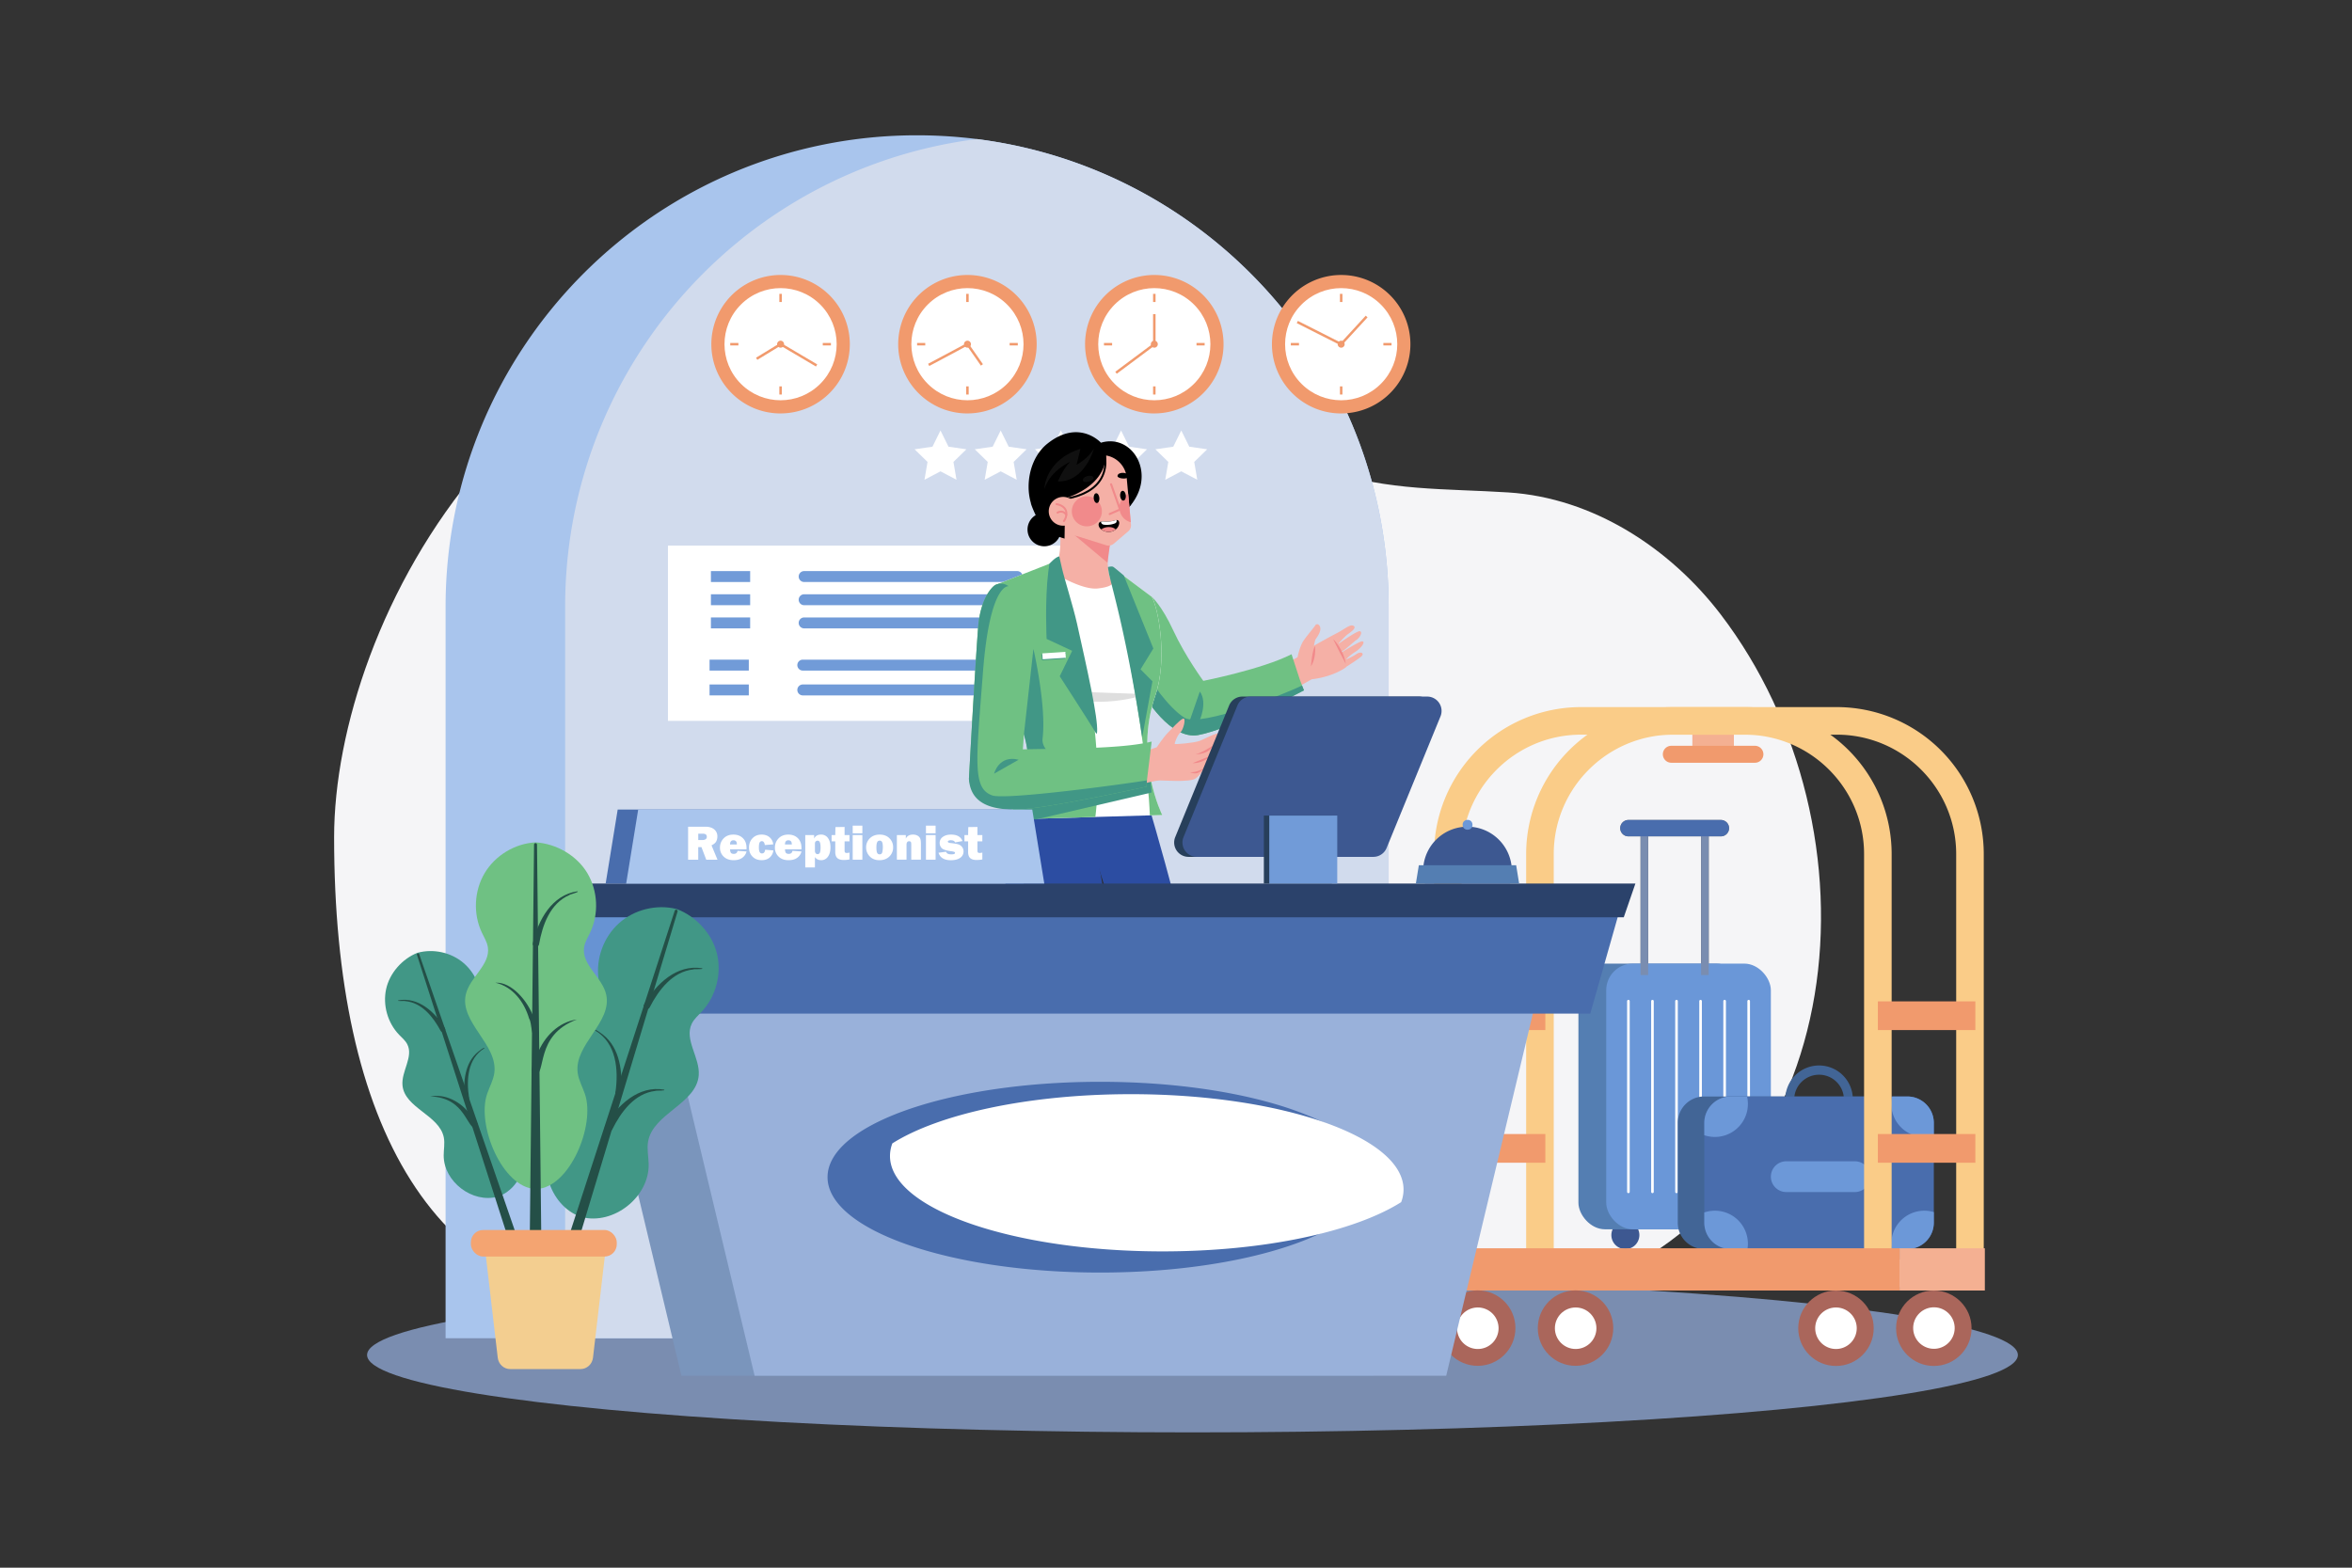 <svg xmlns="http://www.w3.org/2000/svg" viewBox="0 0 4680 3120"><rect x="0" y="0" width="4680" height="3120" fill="#333333" stroke="none"/><defs><style>.cls-1,.cls-9{fill:#fff;}.cls-1{opacity:0;}.cls-2{fill:#f5f5f7;}.cls-3{fill:#7a8db0;}.cls-4{fill:#525252;}.cls-5{fill:#737373;}.cls-6{fill:#3d5891;}.cls-7{fill:#547eb2;}.cls-8{fill:#6a97d8;}.cls-10{fill:#496dad;}.cls-11{fill:#426596;}.cls-12{fill:#6c98d8;}.cls-13{fill:none;}.cls-14{fill:#f4b092;}.cls-15{fill:#f19a6d;}.cls-16{fill:#facc88;}.cls-17{fill:#aa665b;}.cls-18{fill:#a9c5ed;}.cls-19{fill:#d1dbed;}.cls-20{fill:#719bd8;}.cls-21{fill:#6c6c6c;}.cls-22{fill:#999;}.cls-23{fill:#c9c9c9;}.cls-24{fill:#e0e0e0;}.cls-25{fill:#b2b2b2;}.cls-26{fill:#2c4da2;}.cls-27{fill:#2d2d2d;}.cls-28{fill:#f5b0a6;}.cls-29{fill:#6fc183;}.cls-30{fill:#419786;}.cls-31{fill:#dedede;}.cls-32{fill:#f18a8b;}.cls-33{opacity:0.22;}.cls-34{fill:#414141;}.cls-35{opacity:0.25;}.cls-36{fill:#7a95bc;}.cls-37{fill:#99b1da;}.cls-38{fill:#6793d3;}.cls-39{fill:#2b426b;}.cls-40{fill:#273f5b;}.cls-41{fill:#244f47;}.cls-42{fill:#f3ce90;}.cls-43{fill:#f4a471;}</style></defs><title>10</title><g id="_10" data-name="10"><rect id="_10-2" data-name="10" class="cls-1" width="4680" height="3120"/><path class="cls-2" d="M3001.36,980.05c-122.75-7.88-241.86-2.65-360.08-44.38-87.47-30.87-163.73-81.61-236.48-138.17-163.28-126.94-313.07-227-526.65-242-840.78-59-1213.32,686.19-1213.33,1110.71,0,570.95,197.51,939.41,629,933.95,440.63-5.58,1096.15,17.19,1542.55,19.24,101.83.47,204-15.09,299.89-49.85,556.82-201.88,612.82-921.22,287.39-1347C3322.78,1090.67,3169.84,990.87,3001.36,980.05Z"/><ellipse class="cls-3" cx="2372.79" cy="2696.67" rx="1642.39" ry="154.06"/><rect class="cls-4" x="3384.9" y="1648.21" width="15.08" height="292.35"/><rect class="cls-4" x="3264.41" y="1648.21" width="15.08" height="292.35"/><path class="cls-5" d="M3424.2,1631.93h-184a16.27,16.27,0,0,0-16.27,16.28h0a16.27,16.27,0,0,0,16.27,16.28h184a16.28,16.28,0,0,0,16.28-16.28h0A16.28,16.28,0,0,0,3424.2,1631.93Z"/><path class="cls-6" d="M3431.56,2430.21a27.85,27.85,0,1,0,27.85,27.85A27.85,27.85,0,0,0,3431.56,2430.21Z"/><path class="cls-6" d="M3234.15,2430.21a27.85,27.85,0,1,0,27.86,27.85A27.85,27.85,0,0,0,3234.15,2430.21Z"/><rect class="cls-7" x="3140.74" y="1917.77" width="327.59" height="528.79" rx="52.93"/><rect class="cls-8" x="3196.06" y="1917.77" width="327.59" height="528.79" rx="52.93"/><path class="cls-9" d="M3479.53,1989.9a2.59,2.59,0,0,0-2.59,2.59v379.34a2.59,2.59,0,1,0,5.17,0V1992.49A2.59,2.59,0,0,0,3479.53,1989.9Z"/><path class="cls-9" d="M3431.66,1989.9a2.58,2.58,0,0,0-2.58,2.59v379.34a2.58,2.58,0,1,0,5.16,0V1992.49A2.58,2.58,0,0,0,3431.66,1989.9Z"/><path class="cls-9" d="M3383.79,1989.9a2.59,2.59,0,0,0-2.58,2.59v379.34a2.59,2.59,0,1,0,5.17,0V1992.49A2.59,2.59,0,0,0,3383.79,1989.9Z"/><path class="cls-9" d="M3335.93,1989.9a2.59,2.59,0,0,0-2.59,2.59v379.34a2.59,2.59,0,1,0,5.17,0V1992.49A2.59,2.59,0,0,0,3335.93,1989.9Z"/><path class="cls-9" d="M3288.06,1989.9a2.59,2.59,0,0,0-2.59,2.59v379.34a2.59,2.59,0,1,0,5.17,0V1992.49A2.58,2.58,0,0,0,3288.06,1989.9Z"/><path class="cls-9" d="M3240.19,1989.9a2.58,2.58,0,0,0-2.58,2.59v379.34a2.59,2.59,0,1,0,5.17,0V1992.49A2.59,2.59,0,0,0,3240.19,1989.9Z"/><rect class="cls-3" x="3384.9" y="1648.21" width="15.08" height="292.35"/><rect class="cls-3" x="3264.41" y="1648.21" width="15.08" height="292.35"/><path class="cls-10" d="M3424.2,1631.93h-184a16.27,16.27,0,0,0-16.27,16.28h0a16.27,16.27,0,0,0,16.27,16.28h184a16.28,16.28,0,0,0,16.28-16.28h0A16.28,16.28,0,0,0,3424.2,1631.93Z"/><path class="cls-11" d="M3619.56,2120.47a67.26,67.26,0,0,0-67.19,67.19h17.72a49.48,49.48,0,0,1,98.95,0h17.71A67.26,67.26,0,0,0,3619.56,2120.47Z"/><path class="cls-11" d="M3390.91,2182.21h351.74a52.48,52.48,0,0,1,52.48,52.48v198.73a52.49,52.49,0,0,1-52.49,52.49H3390.91a52.48,52.48,0,0,1-52.48-52.48V2234.69a52.49,52.49,0,0,1,52.49-52.49Z"/><path class="cls-10" d="M3795.43,2182.21H3443.69a52.63,52.63,0,0,0-52.48,52.48v198.73a52.63,52.63,0,0,0,52.48,52.49h351.74a52.63,52.63,0,0,0,52.48-52.49V2234.69A52.63,52.63,0,0,0,3795.43,2182.21Z"/><path class="cls-12" d="M3795.43,2182.21h-30.38a66.33,66.33,0,0,0-1.71,14.95,65.67,65.67,0,0,0,84.57,62.82v-25.29A52.63,52.63,0,0,0,3795.43,2182.21Z"/><path class="cls-12" d="M3443.69,2182.21a52.63,52.63,0,0,0-52.48,52.48v24.59a65.67,65.67,0,0,0,86.76-62.12,66.33,66.33,0,0,0-1.71-14.95Z"/><path class="cls-12" d="M3763.34,2475.13a66,66,0,0,0,.89,10.78h31.2a52.63,52.63,0,0,0,52.48-52.49v-21.1a65.64,65.64,0,0,0-84.57,62.81Z"/><path class="cls-12" d="M3412.36,2409.53a65.19,65.19,0,0,0-21.15,3.49v20.4a52.63,52.63,0,0,0,52.48,52.49h33.39a65.61,65.61,0,0,0-64.72-76.38Z"/><path class="cls-13" d="M3443.69,2182.21h351.74a52.48,52.48,0,0,1,52.48,52.48v198.73a52.49,52.49,0,0,1-52.49,52.49H3443.69a52.49,52.49,0,0,1-52.49-52.49V2234.69a52.49,52.49,0,0,1,52.49-52.49Z"/><path class="cls-10" d="M3684.83,2320.28H3548.32a30.62,30.62,0,0,0,0,61.23h136.51a30.62,30.62,0,0,0,0-61.23Z"/><path class="cls-12" d="M3690.81,2311.19H3554.29a30.61,30.61,0,0,0,0,61.22h136.52a30.61,30.61,0,1,0,0-61.22Z"/><rect class="cls-14" x="3367.47" y="1444.74" width="82.62" height="47.42"/><path class="cls-15" d="M3491.93,1484.26H3325.62a16.88,16.88,0,0,0-16.88,16.88h0a16.87,16.87,0,0,0,16.88,16.88h166.31a16.88,16.88,0,0,0,16.89-16.88h0A16.89,16.89,0,0,0,3491.93,1484.26Z"/><path class="cls-16" d="M3471.46,1407.25H3146a292.53,292.53,0,0,0-292.53,292.54v861.53H3764V1699.79a292.55,292.55,0,0,0-292.54-292.54Zm237.67,1099.2H2908.35V1699.79c0-131,106.61-237.67,237.66-237.67h325.45c131.05,0,237.67,106.62,237.67,237.67Z"/><path class="cls-16" d="M3654.74,1407.25H3329.29a292.53,292.53,0,0,0-292.54,292.54v861.53h910.52V1699.79a292.53,292.53,0,0,0-292.53-292.54Zm237.66,1099.2H3091.62V1699.79c0-131,106.62-237.67,237.67-237.67h325.45c131.05,0,237.66,106.62,237.66,237.67Z"/><rect class="cls-15" x="2837.8" y="2484.31" width="941.86" height="84.06"/><rect class="cls-14" x="3779.67" y="2484.31" width="169.77" height="84.06"/><rect class="cls-15" x="3736.56" y="1992.91" width="193.98" height="57.12"/><rect class="cls-15" x="3736.56" y="2256.93" width="193.98" height="57.12"/><rect class="cls-15" x="2880.91" y="1992.91" width="193.98" height="57.12"/><rect class="cls-15" x="2880.91" y="2256.93" width="193.98" height="57.12"/><circle class="cls-17" cx="3847.92" cy="2643.45" r="75.08"/><circle class="cls-9" cx="3847.92" cy="2643.44" r="41.31" transform="translate(-177.71 279.42) rotate(-4.07)"/><circle class="cls-17" cx="3653.22" cy="2643.45" r="75.08"/><path class="cls-9" d="M3653.22,2602.14a41.31,41.31,0,1,0,41.31,41.3A41.35,41.35,0,0,0,3653.22,2602.14Z"/><circle class="cls-17" cx="3135.23" cy="2643.45" r="75.08" transform="translate(195.72 5502.94) rotate(-84.35)"/><circle class="cls-9" cx="3135.23" cy="2643.44" r="41.31"/><circle class="cls-17" cx="2940.54" cy="2643.45" r="75.08" transform="translate(20.21 5309.2) rotate(-84.35)"/><path class="cls-9" d="M2940.54,2602.14a41.31,41.31,0,1,0,41.31,41.3A41.35,41.35,0,0,0,2940.54,2602.14Z"/><path class="cls-18" d="M2003.45,286.26q-29.51-5.68-59.65-9.51a945.23,945.23,0,0,0-119-7.48A935.59,935.59,0,0,0,1459.62,343c-336.76,142.44-573,475.89-573,864.53v1455.8H2763.12V1207.54C2763.12,750.43,2436.24,369.66,2003.45,286.26Z"/><path class="cls-19" d="M2003.45,286.26q-29.51-5.68-59.65-9.51A932.2,932.2,0,0,0,1697.57,343C1360.8,485.45,1124.5,818.9,1124.5,1207.54v1455.8H2763.12V1207.54C2763.12,750.43,2436.24,369.66,2003.45,286.26Z"/><polygon class="cls-9" points="2350.49 856.73 2334.55 889.01 2298.93 894.19 2324.71 919.32 2318.62 954.8 2350.49 938.05 2382.35 954.8 2376.27 919.32 2402.05 894.19 2366.42 889.01 2350.49 856.73"/><polygon class="cls-9" points="2246.64 889.01 2230.71 856.73 2214.78 889.01 2179.15 894.19 2204.93 919.32 2198.84 954.8 2230.71 938.05 2262.57 954.8 2256.49 919.32 2282.27 894.19 2246.64 889.01"/><polygon class="cls-9" points="2110.93 856.73 2095 889.01 2059.37 894.19 2085.15 919.32 2079.07 954.8 2110.93 938.05 2142.8 954.8 2136.71 919.32 2162.49 894.19 2126.87 889.01 2110.93 856.73"/><polygon class="cls-9" points="2007.09 889.01 1991.16 856.73 1975.22 889.01 1939.6 894.19 1965.38 919.32 1959.29 954.8 1991.16 938.05 2023.02 954.8 2016.94 919.32 2042.71 894.19 2007.09 889.01"/><polygon class="cls-9" points="1887.31 889.01 1871.38 856.73 1855.45 889.01 1819.82 894.19 1845.6 919.32 1839.52 954.8 1871.38 938.05 1903.24 954.8 1897.16 919.32 1922.94 894.19 1887.31 889.01"/><rect class="cls-9" x="1329.07" y="1085.86" width="788.93" height="348.83"/><path class="cls-20" d="M2024.33,1136.58H1599.77a10.87,10.87,0,0,0,0,21.73h424.56a10.87,10.87,0,0,0,0-21.73Z"/><rect class="cls-20" x="1414.58" y="1136.58" width="78.08" height="21.73"/><path class="cls-20" d="M2024.33,1182.72H1599.77a10.87,10.87,0,0,0,0,21.73h424.56a10.87,10.87,0,0,0,0-21.73Z"/><rect class="cls-20" x="1414.58" y="1182.72" width="78.08" height="21.73"/><path class="cls-20" d="M2024.33,1228.86H1599.77a10.87,10.87,0,0,0,0,21.73h424.56a10.87,10.87,0,0,0,0-21.73Z"/><rect class="cls-20" x="1414.58" y="1228.86" width="78.08" height="21.73"/><path class="cls-20" d="M2021.63,1312.85H1597.07a10.87,10.87,0,0,0,0,21.73h424.56a10.87,10.87,0,1,0,0-21.73Z"/><rect class="cls-20" x="1411.88" y="1312.85" width="78.08" height="21.73"/><path class="cls-20" d="M2021.63,1362.24H1597.07a10.87,10.87,0,0,0,0,21.73h424.56a10.87,10.87,0,1,0,0-21.73Z"/><rect class="cls-20" x="1411.88" y="1362.24" width="78.08" height="21.73"/><path class="cls-15" d="M2668.67,547.25a137.83,137.83,0,0,0-133.9,170.22l0,0c.09.38.19.76.29,1.14l.33,1.31c.17.64.34,1.28.52,1.91.11.42.22.83.34,1.24l.6,2c.11.37.22.74.34,1.1q.38,1.22.78,2.4c.07.23.14.46.22.69q.52,1.53,1.08,3.06c.08.22.16.44.25.66.29.79.59,1.57.89,2.36l.43,1c.26.65.52,1.29.79,1.93.16.39.33.78.5,1.17l.78,1.78c.18.41.37.81.55,1.21.26.58.53,1.15.8,1.71.19.41.39.82.59,1.22.27.56.55,1.12.83,1.67s.41.81.62,1.21c.28.55.58,1.1.87,1.66l.63,1.17.94,1.67.63,1.11c.34.59.68,1.16,1,1.74l.6,1c.4.66.82,1.31,1.23,2,.15.24.3.48.46.72.57.9,1.16,1.8,1.76,2.68l.15.23c.55.8,1.1,1.59,1.66,2.38l.6.83c.42.59.84,1.17,1.27,1.74l.73,1q.59.78,1.2,1.56l.79,1,1.19,1.48.84,1c.4.48.8,1,1.21,1.43l.87,1c.41.47.82.94,1.24,1.4l.88,1,1.3,1.4.87.91c.46.49.93,1,1.4,1.43l.82.84c.52.52,1.06,1,1.59,1.55l.68.66c1.54,1.47,3.11,2.89,4.71,4.29l.67.56c.58.5,1.16,1,1.75,1.49l.89.72,1.58,1.27,1,.77,1.53,1.18,1,.77.87.64,0,0A138.19,138.19,0,0,0,2615.05,812h0a137.29,137.29,0,0,0,50.06,10.78c1.19,0,2.37,0,3.56,0a137.76,137.76,0,0,0,0-275.52Z"/><circle class="cls-9" cx="2668.67" cy="685.01" r="111.6" transform="translate(297.26 2087.67) rotate(-45)"/><rect class="cls-15" x="2666.2" y="584.84" width="4.94" height="16.22"/><rect class="cls-15" x="2666.2" y="768.97" width="4.94" height="16.22"/><rect class="cls-15" x="2568.49" y="682.54" width="16.22" height="4.94"/><rect class="cls-15" x="2752.63" y="682.54" width="16.22" height="4.94"/><polygon class="cls-15" points="2668.12 681.96 2582.49 638.65 2580.26 643.06 2669.22 688.06 2721.16 631.62 2717.52 628.27 2668.12 681.96"/><path class="cls-15" d="M2668.67,678.08a6.93,6.93,0,1,0,6.93,6.93A6.94,6.94,0,0,0,2668.67,678.08Zm0,8.93a2,2,0,1,1,2-2A2,2,0,0,1,2668.67,687Z"/><path class="cls-15" d="M2296.85,547.25a137.83,137.83,0,0,0-133.91,170.22v0c.09.38.19.76.28,1.14s.22.88.34,1.31c.16.64.34,1.28.51,1.91.12.42.23.83.35,1.24.19.68.4,1.35.6,2l.33,1.1c.25.81.52,1.61.78,2.4.08.23.15.46.22.69q.52,1.53,1.08,3.06l.25.66c.3.79.59,1.57.9,2.36.14.35.28.7.43,1,.25.65.51,1.29.78,1.93l.51,1.17c.25.6.51,1.19.78,1.78.18.41.36.81.55,1.21.26.58.53,1.15.8,1.71.19.41.39.82.59,1.22.27.56.55,1.12.83,1.67s.4.81.61,1.21l.88,1.66.63,1.17.93,1.67c.21.37.42.74.64,1.11.33.59.68,1.16,1,1.74l.6,1,1.24,2,.45.72c.58.9,1.17,1.8,1.76,2.68l.16.23c.54.8,1.09,1.59,1.65,2.38.2.28.4.56.61.83q.61.88,1.26,1.74c.24.32.49.64.73,1l1.2,1.56.8,1c.39.5.79,1,1.19,1.48l.84,1c.4.48.8,1,1.21,1.43s.57.67.86,1l1.24,1.4.88,1c.43.47.87.93,1.31,1.4l.86.91c.47.49.93,1,1.4,1.43l.83.84c.52.52,1,1,1.59,1.55l.68.66c1.53,1.47,3.1,2.89,4.71,4.29l.66.56,1.76,1.49.88.72,1.59,1.27,1,.77,1.54,1.18,1,.77c.3.21.58.43.87.64v0A137.83,137.83,0,0,0,2243.22,812h0a137.35,137.35,0,0,0,50.07,10.78c1.18,0,2.37,0,3.56,0a137.76,137.76,0,1,0,0-275.52Z"/><circle class="cls-9" cx="2296.85" cy="685.01" r="111.6" transform="translate(188.35 1824.75) rotate(-45)"/><rect class="cls-15" x="2294.38" y="584.84" width="4.94" height="16.22"/><rect class="cls-15" x="2294.38" y="768.97" width="4.94" height="16.22"/><rect class="cls-15" x="2196.67" y="682.54" width="16.22" height="4.94"/><rect class="cls-15" x="2380.8" y="682.54" width="16.22" height="4.94"/><polygon class="cls-15" points="2294.38 683.77 2219.19 739.87 2222.15 743.82 2299.32 686.25 2299.32 625.11 2294.38 625.11 2294.38 683.77"/><path class="cls-15" d="M2296.85,678.08a6.93,6.93,0,1,0,6.93,6.93A6.94,6.94,0,0,0,2296.85,678.08Zm0,8.93a2,2,0,1,1,2-2A2,2,0,0,1,2296.85,687Z"/><path class="cls-15" d="M1925,547.25a137.83,137.83,0,0,0-133.9,170.22l0,0c.09.38.19.76.29,1.14l.33,1.31c.17.64.34,1.28.52,1.91.11.42.23.83.34,1.24.2.68.4,1.35.61,2,.11.37.21.74.33,1.1q.38,1.22.78,2.4c.07.23.14.46.22.69q.52,1.53,1.08,3.06l.25.66c.29.79.59,1.57.89,2.36l.43,1c.26.65.52,1.29.79,1.93.16.39.33.78.5,1.17l.78,1.78c.18.41.37.81.55,1.21.27.58.53,1.15.8,1.71.2.41.39.82.59,1.22.27.56.55,1.12.83,1.67l.62,1.21c.28.55.58,1.1.87,1.66l.63,1.17.94,1.67.63,1.11c.34.59.68,1.16,1,1.74l.6,1c.4.66.82,1.31,1.23,2,.15.24.3.48.46.72.57.9,1.16,1.8,1.76,2.68l.15.23c.55.8,1.1,1.59,1.66,2.38l.6.83c.42.59.84,1.17,1.27,1.74l.73,1c.4.52.79,1,1.2,1.56l.79,1,1.19,1.48.84,1,1.21,1.43.87,1c.41.47.82.94,1.24,1.4l.88,1,1.3,1.4.87.91c.46.49.93,1,1.4,1.43l.82.84,1.59,1.55.68.66c1.54,1.47,3.11,2.89,4.71,4.29l.67.56,1.76,1.49.88.72c.53.42,1.05.85,1.59,1.27l1,.77,1.53,1.18,1,.77.87.64,0,0A138.19,138.19,0,0,0,1871.4,812h0a137.3,137.3,0,0,0,50.07,10.78c1.18,0,2.36,0,3.55,0a137.76,137.76,0,1,0,0-275.52Z"/><circle class="cls-9" cx="1925.02" cy="685.01" r="111.6" transform="translate(79.45 1561.83) rotate(-45)"/><rect class="cls-15" x="1922.55" y="584.84" width="4.94" height="16.22"/><rect class="cls-15" x="1922.55" y="768.97" width="4.94" height="16.22"/><rect class="cls-15" x="1824.85" y="682.54" width="16.22" height="4.94"/><rect class="cls-15" x="2008.98" y="682.54" width="16.22" height="4.94"/><polygon class="cls-15" points="1846.72 724.05 1849.05 728.41 1924.25 688.22 1951.79 727.65 1955.84 724.82 1925.79 681.8 1846.72 724.05"/><path class="cls-15" d="M1925,678.08A6.93,6.93,0,1,0,1932,685,6.94,6.94,0,0,0,1925,678.08Zm0,8.93a2,2,0,1,1,2-2A2,2,0,0,1,1925,687Z"/><path class="cls-15" d="M1553.2,547.25a137.87,137.87,0,0,0-133.91,170.22v0c.09.38.19.76.29,1.14s.21.88.33,1.31c.17.64.34,1.28.52,1.91.11.42.22.83.34,1.24.19.68.4,1.35.6,2l.33,1.1c.25.81.52,1.61.78,2.4.08.23.15.46.23.69.34,1,.7,2,1.07,3.06.09.22.17.44.25.66.3.79.59,1.57.9,2.36l.43,1,.78,1.93.51,1.17c.25.6.51,1.19.78,1.78.18.41.36.81.55,1.21.26.58.53,1.15.8,1.71.19.41.39.82.59,1.22.27.56.55,1.12.83,1.67s.41.81.61,1.21l.88,1.66.63,1.17.93,1.67c.21.37.42.74.64,1.11.34.59.68,1.16,1,1.74.2.34.39.67.6,1,.4.66.81,1.31,1.23,2l.45.72c.58.9,1.17,1.8,1.76,2.68l.16.23c.54.8,1.09,1.59,1.65,2.38l.61.83,1.26,1.74c.24.32.49.64.73,1l1.2,1.56.8,1c.39.5.79,1,1.19,1.48l.84,1c.4.48.8,1,1.21,1.43s.57.67.86,1,.83.94,1.25,1.4l.88,1,1.3,1.4c.29.3.57.61.87.91.46.49.92,1,1.39,1.43l.83.84c.52.52,1,1,1.59,1.55l.68.66c1.54,1.47,3.11,2.89,4.71,4.29l.67.56c.58.5,1.16,1,1.75,1.49l.89.72,1.58,1.27,1,.77,1.54,1.18,1,.77c.29.21.57.43.87.64l0,0A138.11,138.11,0,0,0,1499.57,812h0a137.39,137.39,0,0,0,50.07,10.78c1.18,0,2.37,0,3.56,0a137.76,137.76,0,0,0,0-275.52Z"/><circle class="cls-9" cx="1553.2" cy="685.01" r="111.6" transform="translate(-29.46 1298.91) rotate(-45)"/><rect class="cls-15" x="1550.73" y="584.84" width="4.94" height="16.22"/><rect class="cls-15" x="1550.73" y="768.97" width="4.94" height="16.22"/><rect class="cls-15" x="1453.02" y="682.54" width="16.22" height="4.94"/><rect class="cls-15" x="1637.15" y="682.54" width="16.22" height="4.94"/><polygon class="cls-15" points="1504.35 711.92 1506.92 716.14 1553.22 687.89 1623.61 729.44 1626.12 725.19 1553.17 682.13 1504.35 711.92"/><path class="cls-15" d="M1553.2,678.08a6.93,6.93,0,1,0,6.93,6.93A6.94,6.94,0,0,0,1553.2,678.08Zm0,8.93a2,2,0,1,1,2-2A2,2,0,0,1,1553.2,687Z"/><polygon class="cls-21" points="2166.22 2615.09 2163.89 2635.87 2356.69 2631.25 2352.23 2614.69 2166.22 2615.09"/><path class="cls-22" d="M2240.86,2524.23c2.94-28.14,10.72-70.53,10.72-70.53l-64.76-6.69s-3.54,44.1-6,78.66c-1.66,23.3-11.4,81.13-14.6,89.43,0,0,58.19,2.84,111.21,3.05,30.79.1,57.06-.21,72-3-17.71-5.25-34-12.35-51.36-20.11C2253.46,2575.08,2237.07,2560.51,2240.86,2524.23Z"/><path class="cls-23" d="M2180.83,2525.65l60-1.44c2.94-28.13,10.71-70.53,10.71-70.53l-64.75-6.69S2183.29,2491.09,2180.83,2525.65Z"/><path class="cls-24" d="M2266.11,2520.56c-3.35.68-6.19,2.89-8.6,5.21a79.69,79.69,0,0,0-7.35,8.23,77.77,77.77,0,0,0-6.1,9,48.51,48.51,0,0,0-2.59,5.08c-.21.49-.36,1-.52,1.49a101.7,101.7,0,0,0-11-18.55,76.68,76.68,0,0,0-7.57-8.93c-2.49-2.43-5.57-4.32-9.14-4.39a8.2,8.2,0,0,0-7.7,4.64,11.44,11.44,0,0,0,.34,9.6c3,6.54,9.13,12,14.92,16a53.92,53.92,0,0,0,9.26,5.19,37.21,37.21,0,0,0,8.36,2.88c-1.57.71-3.13,1.45-4.67,2.24-2.48,1.28-4.91,2.66-7.26,4.15-1.27.8-3.41,2.55-1.76,4.12,1.36,1.3,3.1,0,4.33-.8a93.92,93.92,0,0,1,14.74-7.87,2,2,0,0,0,1.31-2.36,1.41,1.41,0,0,0-.19-.34c0-.07,0-.13,0-.19a79.78,79.78,0,0,0,18.92-10.34,77.84,77.84,0,0,0,7.95-6.9c2.33-2.32,4.73-5.12,5.18-8.5C2277.75,2523.21,2271.57,2519.45,2266.11,2520.56Zm-34.86,29.18a50.84,50.84,0,0,1-8.89-4.73c-5.11-3.41-10.29-8.11-13.33-13.52-1.53-2.72-2.33-6.43-.22-9.09s6.31-1.86,8.88-.17c2.74,1.81,4.89,4.53,7,7,2.23,2.71,4.32,5.54,6.27,8.46a115.58,115.58,0,0,1,8.06,14.37C2236.42,2551.3,2233.75,2550.76,2231.25,2549.74Zm40.2-16.62c-3.89,4.43-9.09,8-14.06,11.16a76.91,76.91,0,0,1-14.53,7.09c.49-.8,1-1.6,1.42-2.42.85-1.59,1.68-3.19,2.59-4.75a77.06,77.06,0,0,1,5.78-8.65,68.29,68.29,0,0,1,5.95-6.77c2.15-2.12,4.55-4.24,7.53-5.06,2.3-.63,5.18-.24,6.83,1.65C2275.11,2527.84,2273.26,2531.07,2271.45,2533.12Z"/><path class="cls-24" d="M2249.7,2564.08c-3.48,2.15-7,4.27-10.43,6.48l-5.09,3.26c-.87.56-1.78,1.08-2.61,1.7a3,3,0,0,0-1.49,2.45,1.15,1.15,0,0,0,.87,1.07c1.89.71,4-1.32,5.44-2.31l4.86-3.25c3.36-2.23,6.66-4.56,10-6.85C2252.78,2565.55,2251.33,2563.07,2249.7,2564.08Z"/><path class="cls-24" d="M2259.17,2573.75a110.29,110.29,0,0,0-11.8,9.1c-3.41,2.86-6.84,5.69-10.19,8.63-.95.84-3.35,3.39-1.27,4.41,1.92,1,4-1.49,5.25-2.58,3.31-2.83,6.57-5.76,9.77-8.71a109.5,109.5,0,0,0,9.48-9.3C2261.12,2574.46,2260.16,2573.13,2259.17,2573.75Z"/><path class="cls-24" d="M2272.28,2582.92q-4,3.91-7.86,7.93l-6.91,7.2a3.68,3.68,0,0,0-1.43,2.57,1.75,1.75,0,0,0,1.13,1.73c1.88.6,3.08-1.31,4.11-2.54,4.28-5,8.55-10.08,12.69-15.24A1.2,1.2,0,0,0,2272.28,2582.92Z"/><path class="cls-25" d="M2281,2612.06a65.79,65.79,0,0,0-3.55,6.09c28.59,5.5,60.16,3.2,74.79-3.46a445.24,445.24,0,0,1-54.14-19.64A61.27,61.27,0,0,0,2281,2612.06Z"/><path class="cls-9" d="M2196.17,2560.23c-13.72-2.14-19.09,15.53-9,23.73a14,14,0,0,0,14.31,1.88C2214.42,2579.84,2208.49,2562.15,2196.17,2560.23Z"/><polygon class="cls-21" points="2079.8 2619.42 2078.34 2640.28 2270.78 2627.62 2265.63 2611.26 2079.8 2619.42"/><path class="cls-22" d="M2150.58,2525.53c1.77-28.24,7.77-70.92,7.77-70.92l-65-4s-1.69,44.21-2.71,78.84c-.69,23.35-8,81.53-10.86,90,0,0,58.26.41,111.25-1.59,30.75-1.19,57-2.59,71.81-6-17.91-4.51-34.52-10.92-52.15-17.95C2165.29,2575.8,2148.31,2561.94,2150.58,2525.53Z"/><path class="cls-23" d="M2090.66,2529.45l59.93-3.94c1.77-28.23,7.76-70.92,7.76-70.92l-65-4S2091.68,2494.82,2090.66,2529.45Z"/><path class="cls-24" d="M2175.65,2520.81c-3.32.82-6.06,3.14-8.36,5.56a81.41,81.41,0,0,0-12.72,17.81,48.5,48.5,0,0,0-2.38,5.19c-.19.5-.32,1-.46,1.51a100.82,100.82,0,0,0-11.81-18.07,76,76,0,0,0-7.92-8.61c-2.6-2.32-5.75-4.08-9.33-4a8.2,8.2,0,0,0-7.5,5,11.46,11.46,0,0,0,.75,9.58c3.25,6.41,9.62,11.58,15.57,15.38a54.12,54.12,0,0,0,9.48,4.81,37.54,37.54,0,0,0,8.47,2.53c-1.55.77-3.08,1.57-4.58,2.43-2.42,1.37-4.79,2.85-7.08,4.44-1.23.85-3.3,2.7-1.58,4.2,1.41,1.23,3.09-.13,4.29-1a93.82,93.82,0,0,1,14.4-8.49,2,2,0,0,0,1.2-2.41,1.61,1.61,0,0,0-.2-.33,1.28,1.28,0,0,0,0-.19,79.54,79.54,0,0,0,18.47-11.12,75.89,75.89,0,0,0,7.66-7.23c2.23-2.41,4.52-5.31,4.82-8.7C2187.4,2523,2181.06,2519.47,2175.65,2520.81ZM2142,2551.42a50.78,50.78,0,0,1-9.07-4.36c-5.25-3.19-10.63-7.68-13.88-12.95-1.65-2.66-2.61-6.33-.61-9.08s6.23-2.11,8.87-.53c2.81,1.69,5.08,4.31,7.25,6.73a102.09,102.09,0,0,1,6.62,8.19,114.55,114.55,0,0,1,8.65,14C2147.28,2552.76,2144.59,2552.33,2142,2551.42Zm39.48-18.29c-3.71,4.59-8.75,8.42-13.58,11.74a77.79,77.79,0,0,1-14.22,7.69c.44-.82.9-1.64,1.31-2.48.79-1.62,1.55-3.25,2.39-4.85a76.63,76.63,0,0,1,5.41-8.89,68,68,0,0,1,5.67-7c2.06-2.22,4.37-4.44,7.31-5.38,2.28-.73,5.17-.46,6.89,1.36C2185,2527.7,2183.24,2531,2181.52,2533.13Z"/><path class="cls-24" d="M2161.08,2565c-3.39,2.29-6.8,4.55-10.15,6.9l-4.95,3.47c-.85.59-1.74,1.16-2.54,1.81a3,3,0,0,0-1.39,2.51,1.16,1.16,0,0,0,.91,1c1.93.63,3.9-1.48,5.34-2.53l4.73-3.45c3.26-2.37,6.46-4.84,9.68-7.27C2164.22,2566.31,2162.67,2563.9,2161.08,2565Z"/><path class="cls-24" d="M2170.94,2574.24a109.78,109.78,0,0,0-11.41,9.58c-3.29,3-6.6,6-9.81,9-.92.88-3.21,3.53-1.09,4.46,1.95.87,3.9-1.65,5.14-2.8,3.19-3,6.32-6,9.39-9.1a109.47,109.47,0,0,0,9.09-9.69C2172.92,2574.87,2171.91,2573.58,2170.94,2574.24Z"/><path class="cls-24" d="M2184.42,2582.85c-2.54,2.73-5.05,5.47-7.51,8.26q-3.32,3.73-6.61,7.48a3.66,3.66,0,0,0-1.32,2.63,1.73,1.73,0,0,0,1.19,1.67c1.91.53,3-1.43,4-2.7,4.06-5.22,8.13-10.43,12.05-15.76A1.2,1.2,0,0,0,2184.42,2582.85Z"/><path class="cls-25" d="M2194.33,2611.61a62.62,62.62,0,0,0-3.28,6.23c28.79,4.3,60.23.68,74.57-6.57a446.69,446.69,0,0,1-54.91-17.37A61.2,61.2,0,0,0,2194.33,2611.61Z"/><path class="cls-9" d="M2107.43,2563.36c-13.79-1.57-18.42,16.32-8,24.08a13.93,13.93,0,0,0,14.38,1.28C2126.49,2582.19,2119.83,2564.77,2107.43,2563.36Z"/><path class="cls-26" d="M2201.49,1607.55l-30.88-4-61.17-7.91,89.06,454.93s-93.77,418.22-94,420.8c-.14,1.49,51.66,11.27,95.42,19.25,32,5.84,59.67,10.72,59.67,10.72s116.33-410.74,128.16-462.44-106.27-450.38-106.27-450.38Z"/><path class="cls-27" d="M2137.92,1662l60.58,388.55s-93.77,418.22-94,420.8c-.14,1.49,69.7,14.86,113.46,22.84l66.68-455.87-108.48-343.1Z"/><path class="cls-26" d="M2145.1,1579.42l-92.35,9c-46.12,87.06-72.14,205.51-41.06,319.44,21.11,77.4,48.73,215.14,48.73,215.14s9.12,262.13,2.33,367.49l153.34-3.41s4.35-7.36,2.43-73.35c-4.11-141.89,6.22-381.3,6.22-381.3S2206,1710.2,2145.1,1579.42Z"/><path d="M2077.92,1020.47a33.37,33.37,0,1,0,33.37,33.36A33.36,33.36,0,0,0,2077.92,1020.47Z"/><path class="cls-28" d="M2696.15,1297.7c14.27-9,22-22.32,13.31-21.22-4.91.63-28.94,15.13-39.58,21.66l-.39-1.15c10.73-6.19,23.17-19.3,29.41-23.29,7-4.45,13-16.07,7-17.43-5.12-1.15-33.54,18.76-41.86,24.69l-.26-.77s12.2-13.65,17.72-17.72,18.88-12.78,11.91-16.85-17.43,6.39-34,14.82c-14.81,7.53-45,24.69-45,24.69s2-9.59,2.9-11.91,9-11.33,9.88-20.34-6.68-13.65-10.17-8.13-13.65,16.85-22.36,29-12.78,34.27-12.78,34.27l-9.88,5.52c-7.26,23,7.26,55.77,7.26,55.77l30.79-17.43c43.28-4.93,69.33-24,69.33-25.17,0,0,26.14-16.46,30.59-21.49s-1.93-9.69-11.61-3.1c-6.6,4.48-15,8.24-20.58,10.74A93.51,93.51,0,0,1,2696.15,1297.7Z"/><path class="cls-29" d="M2569.93,1302.06c-58.5,29.89-175.6,53-175.6,53s-36.22-49.43-59.63-100.1-42.88-67.13-42.88-67.13l-32.49,167.19s1.61,3.21,4.59,8.55c15.17,27.18,65.85,109.08,120.16,99.33,65-11.7,210.54-89,210.54-89l-8.29-21.43Z"/><path class="cls-30" d="M2356.73,1428.35c-35-22.36-70.05-78.81-70.05-78.81l-22.76,14.07c15.17,27.18,65.85,109.08,120.16,99.33,65-11.7,210.54-89,210.54-89l-3.89-9.53C2562.79,1378.23,2388.84,1448.87,2356.73,1428.35Z"/><path class="cls-9" d="M2298.76,1384.51c25.19-73.46,6-174.57-6.94-196.64l-67.94-50.76-.51-.38-123.68-13.94-10.61-1.2-1,.41-104.38,40.94-3.24,1.26a1,1,0,0,0-.06.17c-.52,2-5.4,19.82-7.82,47.49-3.94,45.07-1.31,116,37.25,186.1q5.91,10.79,10.65,20.76a292,292,0,0,1,16.9,43.08c20.49,68.92-5.46,97.29-5.46,97.29l-21.77,70.39-.45,1.44,169.85-5,108.42-3.18,24.67-.71S2256.06,1509,2298.76,1384.51Z"/><path class="cls-31" d="M2281.82,1381.66,2096,1374.85C2173.82,1419.61,2281.82,1381.66,2281.82,1381.66Z"/><path class="cls-29" d="M2089.08,1121.59l-1,.41-104.38,40.94-3.24,1.26a1,1,0,0,0-.06.17c-.52,2-5.4,19.82-7.82,47.49-3.94,45.07-1.31,116,37.25,186.1q5.91,10.79,10.65,20.76a292,292,0,0,1,16.9,43.08c20.49,68.92-5.46,97.29-5.46,97.29l-21.77,70.39-.45,1.44,169.85-5c6.78-53.43,17.51-229.38-79.84-503.16Z"/><path class="cls-29" d="M2298.76,1384.51c25.19-73.46,6-174.57-6.94-196.64l-67.94-50.76c-5.62,4.24-9.53,7.31-9.53,7.31s67.35,313,73.6,478.35l24.67-.71S2256.06,1509,2298.76,1384.51Z"/><path class="cls-28" d="M2204.21,1122a114.87,114.87,0,0,1,3.93-36.51c.27-1,.56-2.14.88-3.21,0,0-101-66.66-100.17-59.49.78,6.74.41,17.47.78,28.37.89,27.91,1.84,58.74-13,88.74,0,0,55.29,34.64,87.37,31.3s30.31-12.43,30.31-12.43S2206.3,1156.15,2204.21,1122Z"/><path class="cls-30" d="M2074.57,1469.22c7.8-65.18-18.27-177.79-18.27-177.79l-35.84,127.29a290.41,290.41,0,0,1,16.9,43.08c20.49,68.92-5.46,97.29-5.46,97.29l-21.78,70.4,51.81,1.25,229.63-53.53-2-22.36S2066.81,1534.42,2074.57,1469.22Z"/><path class="cls-32" d="M2653,1272c1.09,4.38,24.81,49.26,24.81,49.26C2673.79,1292.39,2653,1272,2653,1272Z"/><path class="cls-32" d="M2616.51,1286.19c-5.47,7.3-8,39.77-8,39.77,10.22-14.23,8.4-38.31,8.4-38.31Z"/><path class="cls-30" d="M2367.68,1433.23l19,1.46s16.79-36.49.73-58.38Z"/><path class="cls-28" d="M2427,1459.5c-7-1.78-29,10.69-39.56,14.85s-50.12,7.72-50.12,5.94,5.28-17.22,11.43-22.57,12.31-30.87,4.84-27.31S2332,1450,2324.74,1457.3c-10.26,10.29-23,29.89-23,29.89l-25.15,8.54c-5.28,10.09,2.19,62.93,2.19,62.93s18.9-4.75,26.82-5.34,62.48,4.24,73.47-4.07,19.27-22.06,19.27-22.06c11.87-6.53,12.75-25.53,12.75-25.53,6.16-10.09,4.4-19,4.4-19C2430.91,1473.16,2434,1461.29,2427,1459.5Z"/><path class="cls-32" d="M2413.17,1484.06s-22.14,14.6-34.3,17.27C2378.87,1501.33,2406.6,1501.33,2413.17,1484.06Z"/><path class="cls-32" d="M2392.73,1515c10.95-4.37,15.08-10.46,15.08-10.46l-35,14.36A51.75,51.75,0,0,0,2392.73,1515Z"/><path class="cls-32" d="M2367.92,1536.85s8,3.89,14.6,1.7,13.62-10,13.62-10a60.67,60.67,0,0,1-14.84,6.56A41.83,41.83,0,0,1,2367.92,1536.85Z"/><path class="cls-29" d="M2037.36,1461.8l18.94-170.37a81.21,81.21,0,0,0-2.22-29.89c-7-26.3-23.41-78.31-47.2-94.86-.7-.47-1.37-.9-2-1.31-6.54-3.91-13.57-5.11-21.16-2.43-1.08.41-2.19.88-3.3,1.43-.58.3-1.17.62-1.75,1,0,0-6.63,4.64-14,17.07a0,0,0,0,0,0,0c-7.62,12.9-16,34.18-18.48,67.37C1939.75,1335.3,1928,1549,1928,1550v0c2.6,27.29,37.68,62.37,96.15,61.06s257.32-45.47,257.32-45.47l.67-12.55,9.46-77.19c-60.74,15.44-189.47,13.68-256.29,15.52Z"/><path class="cls-30" d="M1978,1539.76l48.89-27.72C1987.5,1501.82,1978,1539.76,1978,1539.76Z"/><path class="cls-30" d="M1974.37,1583.05c-39.89-14.1-32.11-67.13-18.48-245.18s51-171.19,51-171.19c-.7-.47-1.37-.9-2-1.31-6.54-3.91-13.57-5.11-21.16-2.43-1.08.41-2.19.88-3.3,1.43-.58.3-1.17.62-1.75,1,0,0-6.63,4.64-14,17.07a0,0,0,0,0,0,0c-7.62,12.9-16,34.18-18.48,67.37C1939.75,1335.3,1928,1549,1928,1550v0c2.63,45.21,37.68,62.37,96.15,61.06s257.32-45.47,257.32-45.47l.67-12.55C2239.05,1560.25,2001.27,1592.56,1974.37,1583.05Z"/><rect class="cls-30" x="2072.98" y="1300.73" width="46.07" height="11.73" transform="translate(-80.96 139.87) rotate(-3.75)"/><rect class="cls-9" x="2074.27" y="1298.93" width="46.07" height="11.73" transform="translate(-80.81 139.9) rotate(-3.75)"/><path class="cls-30" d="M2113,1130.55c-2.14-9.5-3.71-16.47-4.55-20.17l-.68-3.07c-7.45.9-19.66,14.68-19.66,14.68l-2.15,15.36c-7.2,58.09-3.41,134.22-3.41,134.22l50.84,23.68-24.72,50.6s61.31,95,66.55,104.16c6.09,10.61,7.38,13,7.82,6.68,2-28.44-19.47-123.51-40-215.66C2135.51,1207.25,2117.28,1149.8,2113,1130.55Z"/><polygon class="cls-30" points="2233.23 1138.06 2236.18 1145.35 2236.18 1145.35 2233.23 1138.06"/><path class="cls-30" d="M2236.18,1145.35s-18.52-15.82-21.33-17.34-10.27.5-10.27.5.26,1.5.46,3.12,1,7.33,1.37,9.21c2.69,12.1,7.72,30.3,17.36,70.28,13.27,55,30.95,139,49,256.1a.54.54,0,0,0,0,.19L2293.16,1356l-23.72-23.9,25.49-41.5Z"/><path d="M2190.65,881.1s-43.47-48.2-106.34,1.69c-25.22,20-37.6,53.74-37.6,85.79a114.7,114.7,0,0,0,4.56,32.52l0,0c-.87,1.28,15.4,42.63,27.4,50.26,88.09,70.18,167.91-42,167.91-42C2303.51,945.18,2254.2,861.94,2190.65,881.1Z"/><path d="M2189.82,917.67l-3,106.92s56.37,17.61,72.52-40.67C2274.1,930.86,2236,896.55,2189.82,917.67Z"/><path class="cls-28" d="M2198.66,1022.2l-79.47-9.31-1.56,95.77s16.41,21,43.61,21c32.77,0,40-8.24,40-8.24l-1.44-64.72Z"/><polygon class="cls-32" points="2203.66 1119.91 2208.71 1083.05 2138.34 1065.22 2203.66 1119.91"/><path class="cls-28" d="M2250,1039.33l-5.13-56.13-3-32.59A49.37,49.37,0,0,0,2188.31,906l-70.82,6.5,12.82,140.36a15.65,15.65,0,0,0,10.87,13.46l60,18.86a15.69,15.69,0,0,0,14.78-3l29-24.72a15.6,15.6,0,0,0,5.46-13.28Z"/><path class="cls-32" d="M2227.45,1010.38a29.84,29.84,0,0,0,22.59,28.95l-5.13-56.13A29.79,29.79,0,0,0,2227.45,1010.38Z"/><path class="cls-32" d="M2212.79,963.2a2,2,0,1,0-3.86,1.37l17.12,48.28-18.79,8.3a2.05,2.05,0,0,0,1.66,3.75l20.53-9.07a2.05,2.05,0,0,0,1.1-2.56Z"/><path d="M2193.61,894.24c.11.3,11.06,30.14-4,56.83-11.35,20-34.21,33.32-68,39.48l.7,3.84c35-6.38,58.75-20.32,70.68-41.44,16-28.3,4.76-58.81,4.28-60.09Z"/><path d="M2095.66,900.35l14,94.08s88.06-18.62,91.23-88.65l-6.24-18.17Z"/><path class="cls-28" d="M2112.87,989.08A28.65,28.65,0,1,0,2144,1015,28.65,28.65,0,0,0,2112.87,989.08Z"/><path class="cls-32" d="M2102.56,1001.45a1.92,1.92,0,0,0-.52,3.81c.81.11,19.94,3,17.79,19.11a23.26,23.26,0,0,1-4.32,11.42,1.92,1.92,0,0,0,.33,2.69,1.88,1.88,0,0,0,1.18.41,1.92,1.92,0,0,0,1.52-.74,27,27,0,0,0,5.1-13.27C2125.76,1008.92,2110.78,1002.58,2102.56,1001.45Z"/><path class="cls-32" d="M2103.22,1018.7a1.92,1.92,0,0,0,2.1,3.22c.36-.23,8.72-5.54,14.81,3.76a1.93,1.93,0,0,0,1.61.87,1.87,1.87,0,0,0,1.05-.32,1.93,1.93,0,0,0,.55-2.66C2116.81,1013.6,2107.33,1016,2103.22,1018.7Z"/><path d="M2223.58,947.08c-.63,5.6,19.73,7.63,21.6,1.86C2248.13,939.79,2224.63,937.78,2223.58,947.08Z"/><g class="cls-33"><path class="cls-34" d="M2155.51,957.63c3.21,5.15,22.47-1.74,20.51-7C2172.76,941.84,2150.43,949.46,2155.51,957.63Z"/></g><path class="cls-32" d="M2162.62,987.73a29.89,29.89,0,1,0,29.88,29.88A29.88,29.88,0,0,0,2162.62,987.73Z"/><path d="M2181,981.65c-3.13.29-5.26,4.87-4.77,10.23s3.42,9.49,6.54,9.2,5.26-4.87,4.77-10.23S2184.12,981.37,2181,981.65Z"/><path d="M2233.61,976.84c-3.12.29-5.26,4.87-4.77,10.24s3.43,9.48,6.55,9.19,5.26-4.86,4.77-10.23S2236.74,976.56,2233.61,976.84Z"/><path d="M2223.57,1035.14a6.53,6.53,0,0,0-2-.17,22.93,22.93,0,0,0-3.7.9,53.44,53.44,0,0,1-20.4,2.1,19.4,19.4,0,0,0-6.71.22,5.67,5.67,0,0,0-4.15,3.11c-1.5,3.42-.07,7.26,2.33,10.16a17.89,17.89,0,0,0,2.2,2.15,24,24,0,0,0,20.5,4.37,22.12,22.12,0,0,0,8.44-4.24,18.34,18.34,0,0,0,6.91-12C2227.23,1039.13,2226.39,1036,2223.57,1035.14Z"/><path class="cls-9" d="M2217.85,1035.87a53.44,53.44,0,0,1-20.4,2.1,19.4,19.4,0,0,0-6.71.22,7.22,7.22,0,0,0,2.07,4.49,8.54,8.54,0,0,0,5.09,1.71,44.89,44.89,0,0,0,19.5-2.35,7.19,7.19,0,0,0,3.86-2.57,5.77,5.77,0,0,0,.29-4.5A22.93,22.93,0,0,0,2217.85,1035.87Z"/><path class="cls-32" d="M2191.12,1053.61a24,24,0,0,0,20.5,4.37,22.12,22.12,0,0,0,8.44-4.24c-2.87-3-7.4-4.41-11.7-4.68A26.73,26.73,0,0,0,2191.12,1053.61Z"/><g class="cls-35"><path class="cls-34" d="M2142.08,925l7.67-31.5c-70.41,21.72-71.83,79.81-71.83,79.81,12.52-37.84,51.63-54.2,51.63-54.2-14.47,13.94-24.55,39-24.55,39,54.05,1.25,71.68-65.35,71.68-65.35C2163.85,914.4,2142.08,925,2142.08,925Z"/></g><polygon class="cls-36" points="1355.91 2737.93 2732.05 2737.93 2920.02 1952.42 2920.02 1947.74 1166.81 1947.74 1355.91 2737.93"/><polygon class="cls-37" points="1501.53 2737.93 2877.67 2737.93 3065.65 1952.42 3065.65 1947.74 1312.44 1947.74 1501.53 2737.93"/><path class="cls-10" d="M2189.05,2153c-275.23,0-502.55,71.7-537.69,164.67a70.49,70.49,0,0,0-4.72,25.14c0,104.82,242.85,189.82,542.41,189.82,204.32,0,382.25-39.55,474.74-98,43.09-27.21,67.64-58.52,67.64-91.86C2731.43,2238,2488.59,2153,2189.05,2153Z"/><path class="cls-9" d="M2250.34,2177.62c-204.32,0-382.25,39.54-474.74,97.93a70.65,70.65,0,0,0-4.71,25.14c0,104.82,242.84,189.81,542.41,189.81,204.32,0,382.24-39.54,474.73-98a70.23,70.23,0,0,0,4.72-25.1C2792.75,2262.59,2549.9,2177.62,2250.34,2177.62Z"/><polygon class="cls-10" points="1067.69 2017.27 3164.34 2017.27 3228.36 1792 1003.67 1792 1067.69 2017.27"/><polygon class="cls-38" points="1003.67 1792 1067.69 2017.27 1329.08 2017.27 1275.02 1792 1003.67 1792"/><polygon class="cls-39" points="1001.07 1825.58 3230.96 1825.58 3254.14 1758.42 967.73 1758.42 1001.07 1825.58"/><polygon class="cls-10" points="1229.08 1611.14 1205.13 1758.42 2037.09 1758.42 2013.15 1611.14 1229.08 1611.14"/><polygon class="cls-18" points="1269.89 1611.14 1245.95 1758.42 2077.91 1758.42 2053.97 1611.14 1269.89 1611.14"/><path class="cls-9" d="M1425.1,1674.63a21.08,21.08,0,0,0,2.31-10,17.51,17.51,0,0,0-6.28-14q-6.29-5.31-17.64-5.32h-34.3v65.68h20.16v-25.12h6.35l9.6,25.12h22.35l-11.89-28.63Q1422.8,1679,1425.1,1674.63Zm-21-4.45a10.59,10.59,0,0,1-6.11,1.59h-8.61v-12.56h9.28q7.75,0,7.75,6.3A5.31,5.31,0,0,1,1404.07,1670.18Z"/><path class="cls-9" d="M1459.26,1661q-12.12,0-19.39,7.55a25.74,25.74,0,0,0-7.27,18.53,23.73,23.73,0,0,0,7.37,17.73q7.35,7.14,19.72,7.14,11.11,0,17.64-5.07a21.2,21.2,0,0,0,8.11-12.3l-17.9-1.2q-1.11,6-7.37,6-4.32,0-5.87-2.23c-1-1.49-1.57-3.78-1.63-6.86h32.77c0-1.19,0-2.12,0-2.79q0-12.27-7.24-19.39T1459.26,1661Zm-6.64,19.68q0-8.37,6.81-8.38a7.09,7.09,0,0,1,4.82,1.71q1.93,1.71,2,6.67Z"/><path class="cls-9" d="M1516.37,1698.47a5,5,0,0,1-4.93-2.89c-.94-1.92-1.42-4.89-1.42-8.9,0-4.65.48-7.91,1.42-9.79a4.72,4.72,0,0,1,4.5-2.81q4.82,0,5.87,7.74l16.79-1.39a21,21,0,0,0-7.12-13.93q-6.21-5.52-16.07-5.51-11.12,0-18.07,7.29t-6.95,18.55q0,11,7,18.06t18.21,7q10,0,16.05-5.39a21.94,21.94,0,0,0,7.19-14l-16.36-1.4Q1521.52,1698.48,1516.37,1698.47Z"/><path class="cls-9" d="M1568.58,1661q-12.12,0-19.39,7.55a25.74,25.74,0,0,0-7.27,18.53,23.73,23.73,0,0,0,7.37,17.73q7.35,7.14,19.72,7.14,11.12,0,17.64-5.07a21.2,21.2,0,0,0,8.11-12.3l-17.9-1.2q-1.11,6-7.37,6-4.32,0-5.87-2.23c-1-1.49-1.57-3.78-1.63-6.86h32.77c0-1.19,0-2.12,0-2.79q0-12.27-7.24-19.39T1568.58,1661Zm-6.64,19.68q0-8.37,6.81-8.38a7.09,7.09,0,0,1,4.82,1.71q1.93,1.71,2,6.67Z"/><path class="cls-9" d="M1633.78,1661q-10.11,0-13.81,7.94V1662h-17.66v64.38h19.2v-20.69q4.27,6.25,12.46,6.25a15.83,15.83,0,0,0,13.4-6.93q5.07-6.93,5.08-18.67t-5-18.54A16,16,0,0,0,1633.78,1661Zm-2.31,35.72a4.75,4.75,0,0,1-4.77,3.2,4.62,4.62,0,0,1-3.7-1.8,7.77,7.77,0,0,1-1.49-5.08v-14c0-2.11.58-3.64,1.75-4.57a5.69,5.69,0,0,1,3.54-1.39,4.78,4.78,0,0,1,4.48,3.1q1.48,3.11,1.49,10.75C1632.77,1691.3,1632.33,1694.58,1631.47,1696.71Z"/><path class="cls-9" d="M1680.55,1645.78l-18.24.29L1662,1662h-7.31v12.46H1662v15.45l0,5.72q0,8.32,4.16,12.13t13,3.8a58.18,58.18,0,0,0,11.17-1.11v-13.66a22.74,22.74,0,0,1-5.49.81,6.46,6.46,0,0,1-2.89-.69c-.93-.47-1.39-1.94-1.39-4.41v-18h9.77V1662h-9.77Z"/><rect class="cls-9" x="1696.72" y="1662" width="19.2" height="48.94"/><rect class="cls-9" x="1696.72" y="1643.19" width="19.2" height="15.2"/><path class="cls-9" d="M1750.37,1661q-12,0-19.47,7.31a24.52,24.52,0,0,0-7.48,18.29,25,25,0,0,0,7.17,17.77q7.17,7.59,19.34,7.58t19.75-7.34a24.65,24.65,0,0,0,7.44-18.3,24.33,24.33,0,0,0-7.34-18.09Q1762.45,1661,1750.37,1661Zm5.31,34.67q-1,4.63-5.46,4.64a5.17,5.17,0,0,1-4.76-2.72q-1.59-2.71-1.59-11.14,0-7.17,1.54-10.3a5.1,5.1,0,0,1,4.86-3.12,5,5,0,0,1,5,3q1.39,3,1.4,9.91A46.45,46.45,0,0,1,1755.68,1695.66Z"/><path class="cls-9" d="M1825.5,1663a18.37,18.37,0,0,0-9-2q-10.15,0-14.1,7.94V1662h-17.8v48.93h19.19v-29.4q0-7.3,5.25-7.31a4.25,4.25,0,0,1,3,1.06c.78.7,1.18,2.32,1.18,4.86v30.79h19.2v-31.32q0-8-1.59-11.29A12.32,12.32,0,0,0,1825.5,1663Z"/><rect class="cls-9" x="1842.46" y="1662" width="19.2" height="48.94"/><rect class="cls-9" x="1842.46" y="1643.19" width="19.2" height="15.2"/><path class="cls-9" d="M1906.89,1680.41q-4.28-1.41-16.31-2.73-4.62-.53-4.62-2.93c0-.55.5-1.1,1.51-1.66a9.81,9.81,0,0,1,4.6-.84q6.5,0,8.51,4.33l14.54-2.75q-4.92-12.84-22.71-12.84-10.15,0-16.41,4.64a14.45,14.45,0,0,0-6.26,12.15,14.84,14.84,0,0,0,3.71,9.79q3.71,4.41,18.62,6.47a29.15,29.15,0,0,1,6.83,1.42,2.16,2.16,0,0,1,1.44,2q0,2.89-7.45,2.89-9,0-10.3-5.29l-15.16,2.06q4.72,14.88,24.59,14.87,11.79,0,18.5-4.72a14.78,14.78,0,0,0,6.71-12.75,13.7,13.7,0,0,0-3-9A15.56,15.56,0,0,0,1906.89,1680.41Z"/><path class="cls-9" d="M1944.9,1645.78l-18.24.29-.28,15.93h-7.32v12.46h7.32v15.45l-.05,5.72q0,8.32,4.16,12.13t13,3.8a58.18,58.18,0,0,0,11.17-1.11v-13.66a22.74,22.74,0,0,1-5.49.81,6.42,6.42,0,0,1-2.88-.69c-.93-.47-1.4-1.94-1.4-4.41v-18h9.77V1662h-9.77Z"/><path class="cls-40" d="M2823.33,1386.3H2472.14a28.59,28.59,0,0,0-26.45,17.76l-107.21,261.85a28.59,28.59,0,0,0,26.45,39.42h351.18a28.59,28.59,0,0,0,26.46-17.76l107.21-261.85A28.59,28.59,0,0,0,2823.33,1386.3Z"/><path class="cls-6" d="M2839.83,1386.3H2488.64a28.59,28.59,0,0,0-26.45,17.76L2355,1665.91a28.59,28.59,0,0,0,26.45,39.42h351.19a28.59,28.59,0,0,0,26.45-17.76l107.21-261.85A28.59,28.59,0,0,0,2839.83,1386.3Z"/><path class="cls-6" d="M2671,1614.66H2503.74a6.34,6.34,0,1,0,0,12.68H2671a6.34,6.34,0,1,0,0-12.68Z"/><rect class="cls-40" x="2514.82" y="1623.19" width="135.27" height="135.27"/><rect class="cls-20" x="2525.6" y="1623.19" width="135.27" height="135.27"/><path class="cls-6" d="M2920,1645.25a88.3,88.3,0,0,0-87.54,76.8,90.6,90.6,0,0,0-.74,11.48,88.19,88.19,0,0,0,3.56,24.89h169.44a88.19,88.19,0,0,0,3.56-24.89,90.6,90.6,0,0,0-.74-11.48A88.3,88.3,0,0,0,2920,1645.25Z"/><polygon class="cls-7" points="2823.2 1722.05 2817.29 1758.42 3022.76 1758.42 3016.85 1722.05 2823.2 1722.05"/><circle class="cls-12" cx="2920.02" cy="1641.76" r="9.82" transform="translate(-109.04 211.13) rotate(-4.07)"/><path class="cls-30" d="M1346.7,1809.2v0l-.15,0-.15-.06v0c-39.75-10-84.18.88-114.72,28.23s-46.36,70.54-40.62,111.23c1.47,10.43,4.26,20.93,2.7,31.35-5.22,35-52.12,46.08-70,76.6-28.73,49.13,31.5,114.21,7.54,165.84-6.31,13.62-17.77,24.06-26.58,36.21-38.44,53.09-12,139.89,49.44,162.59l3.25,1c63.45,16.42,134.63-39.83,133.33-105.36-.3-15-3.76-30.11-1.18-44.9,9.77-56.08,96.36-75.18,100.79-131.92,2.74-35.25-29.43-71.13-13.78-102.83,4.66-9.44,12.94-16.48,20.09-24.2,27.93-30.16,39.59-74.55,30.08-114.54S1385.08,1823.62,1346.7,1809.2Z"/><path class="cls-41" d="M1346.25,1810.51a3,3,0,0,0-3.65,1.9l-249.07,766.14a11.7,11.7,0,0,0,22.25,7.24l.07-.24,232.37-771.38A2.93,2.93,0,0,0,1346.25,1810.51Z"/><path class="cls-41" d="M1321.39,2168.58c-50.94-8.74-92.17,30.56-116.65,70.91-5.89,9.06,9,17.6,13.8,7.84,17.32-34.67,44.09-71.2,85.35-76.18C1306,2169.88,1325.72,2171.56,1321.39,2168.58Z"/><path class="cls-41" d="M1397,1927c-50.75-8.12-91.32,31.31-115.2,71.74-4.51,7.11,7.07,13.77,10.9,6.19,17.84-34.64,45.25-71.06,86.79-75.56C1381.62,1928.11,1401.44,1930,1397,1927Z"/><path class="cls-41" d="M1199.92,2059.27c-1.84-1.31-17.36-13.38-15.66-8.29,42.36,24.72,46.68,78.51,40.41,122.5-1.09,7.49,10.79,9.06,11.61,1.47C1238.51,2134.3,1234.34,2086.28,1199.92,2059.27Z"/><path class="cls-30" d="M1008.4,2222.07c-19.85-40.75,27.15-93.47,3.54-132.17-14.66-24-52.17-32.19-56.85-60-1.4-8.27.67-16.67,1.68-25,4-32.49-9.21-66.59-34-88S862.5,1887.61,831,1896.2v0l-.12,0-.12,0v0c-30.35,12-55.49,40.34-62.45,72.24s3,67.16,25.65,90.76c5.82,6,12.51,11.52,16.37,19,12.93,25-12.16,54.07-9.45,82.09,4.37,45.12,73.61,59,82.22,103.55,2.27,11.74-.25,23.82-.27,35.78-.06,52.2,57.46,95.93,107.74,81.91l2.58-.86c48.62-19,68.35-88.5,36.94-130.2C1022.91,2241,1013.63,2232.82,1008.4,2222.07Z"/><path class="cls-41" d="M834.07,1898.77a2.35,2.35,0,0,0-4.45,1.49l196.52,610.79a1.39,1.39,0,0,0,.06.19,9.32,9.32,0,0,0,17.61-6.09Z"/><path class="cls-41" d="M856.26,2182.08c71.93,2.46,71.36,66.59,92.19,63.5,8.62-10.29-10.64-22.77-15.74-31.71C914.09,2191.8,885.66,2176.57,856.26,2182.08Z"/><path class="cls-41" d="M792.43,1990.82c-2.94,2.6,12,.58,14,1.62,33.15,3,55.51,31.56,70.23,58.88,3.17,6,12.29.51,8.59-5.09C865.61,2014.39,832.72,1983.6,792.43,1990.82Z"/><path class="cls-41" d="M951.36,2093.23c-27,22-29.61,60.32-27.23,92.65.77,6,10.2,4.61,9.23-1.34-5.66-34.94-3-77.83,30.35-98.16C964.65,2082.44,953,2092.08,951.36,2093.23Z"/><path class="cls-29" d="M1206.14,1979.12c-7.91-34.45-49.34-59.08-43.88-94,1.63-10.41,7.43-19.59,12-29.11,17.64-37.12,15.49-83-5.53-118.28s-62.15-58.93-103.09-61.23v0h-.31v0c-40.93,2.3-80.06,26-101,61.23s-23.17,81.16-5.53,118.28c4.52,9.52,10.32,18.7,11.94,29.11,5.46,34.92-36,59.55-43.87,94-12.74,55.48,64.19,99.59,56.76,156-2,14.88-9.78,28.26-14.55,42.5-20.82,62.15,30.3,185.41,95.76,188.7h3.41c65.46-3.29,116.58-126.55,95.75-188.7-4.77-14.24-12.58-27.62-14.54-42.5C1142,2078.71,1218.88,2034.6,1206.14,1979.12Z"/><path class="cls-41" d="M1068.54,1680.79a2.95,2.95,0,0,0-5.89,0l-8.75,805.56a11.7,11.7,0,1,0,23.39.26v-.26Z"/><path class="cls-41" d="M1069.42,2097.28c-2.52,12.68-20.5,35.2-6.14,44,25.47-2.76-.38-80.65,84.55-112.29C1110.63,2034.16,1082.82,2063.6,1069.42,2097.28Z"/><path class="cls-41" d="M1148.83,1773.86c-50.85,7.42-77.78,57.17-88.49,102.89-2.18,8.13,10.86,11,12.25,2.65,6.68-38.39,22-81.33,60.24-98.05C1134.46,1779.54,1153.94,1775.43,1148.83,1773.86Z"/><path class="cls-41" d="M985.86,1955.77c34.76,8,57.38,38.67,67,71.47,6.31,9.85,2.4,36.4,14.95,38.1,12.17-6.93-4.53-30.26-6.31-41.25C1050.47,1992.68,1017.84,1953.69,985.86,1955.77Z"/><g id="Vector_23" data-name="Vector 23"><path class="cls-42" d="M1180.92,2452H989.41c-15,0-26.63,13.5-24.84,28.84l25.81,221.21c1.51,13,12.17,22.7,24.84,22.7h139.89c12.66,0,23.33-9.75,24.84-22.7l25.81-221.21C1207.55,2465.51,1195.92,2452,1180.92,2452Z"/></g><rect class="cls-43" x="936.92" y="2447.94" width="290.34" height="52.82" rx="24.41"/></g></svg>